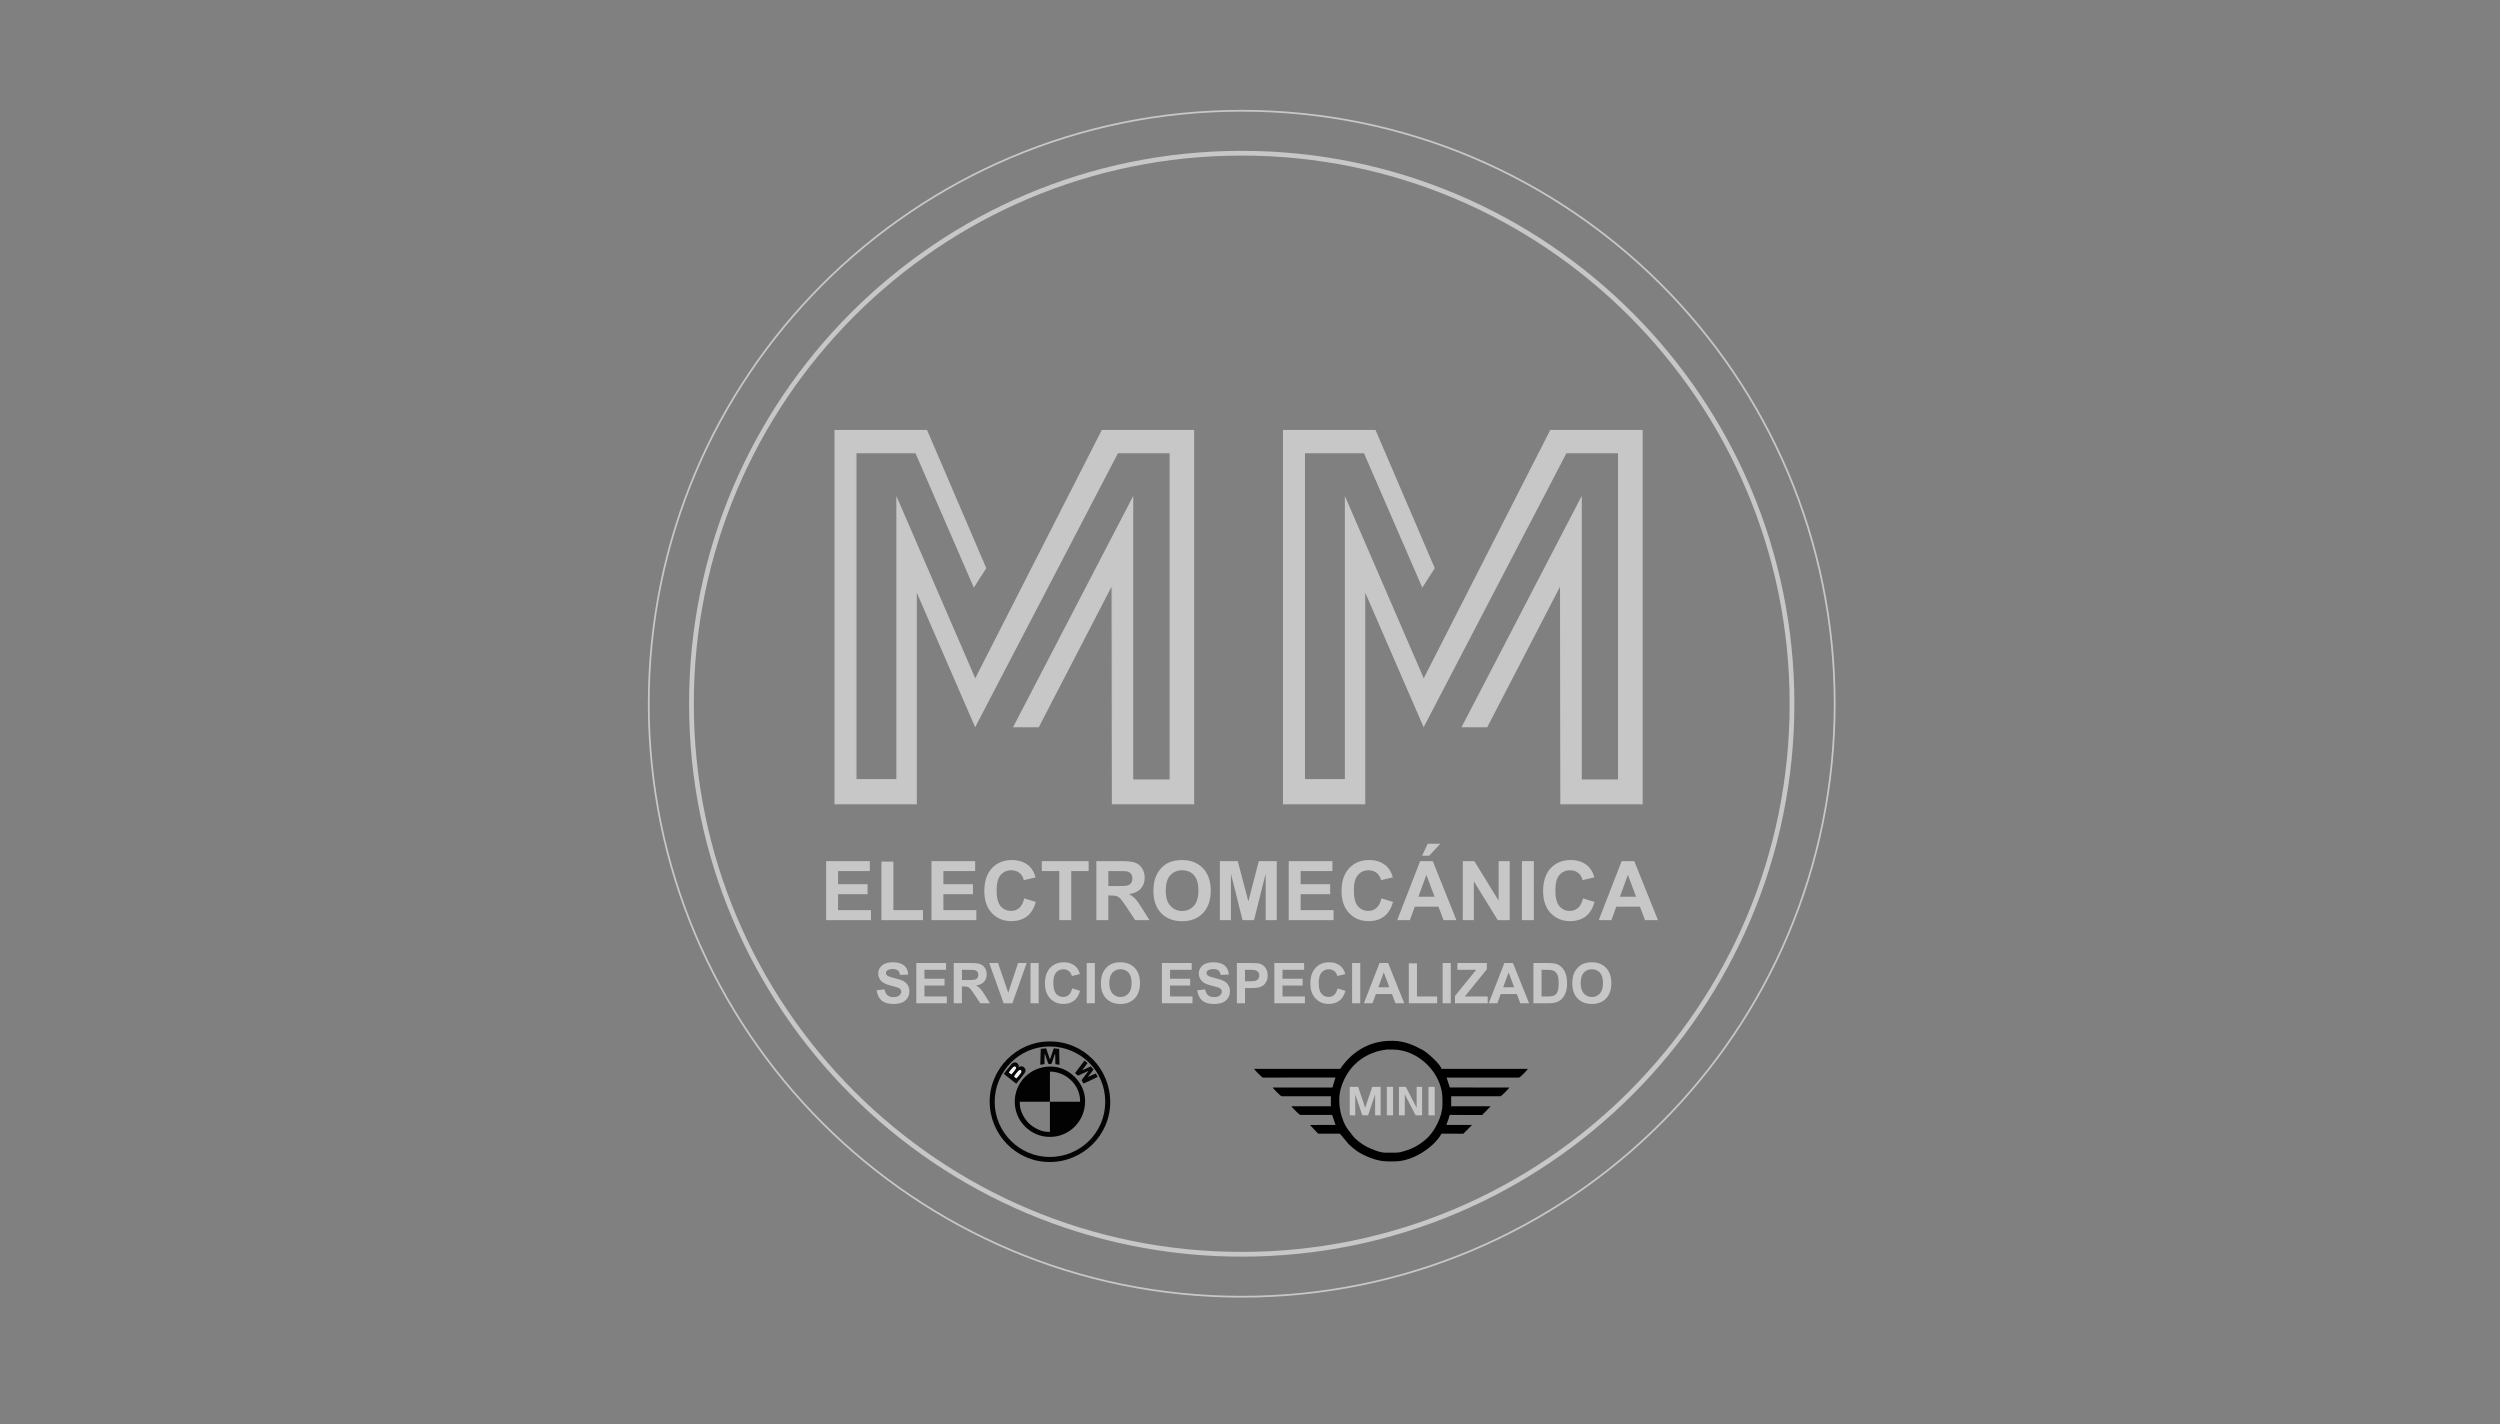 <svg xmlns="http://www.w3.org/2000/svg" width="158" height="90" viewBox="0 0 158 90" fill="none"><rect x="0" y="0" width="158" height="90" fill="#808080" stroke="none"/><path fill-rule="evenodd" clip-rule="evenodd" d="M78.477 9.683C97.684 9.683 113.255 25.26 113.255 44.476C113.255 63.693 97.684 79.27 78.477 79.27C59.27 79.27 43.699 63.693 43.699 44.476C43.699 25.26 59.27 9.683 78.477 9.683Z" stroke="#C7C7C7" stroke-width="0.3" stroke-miterlimit="22.926"></path><path fill-rule="evenodd" clip-rule="evenodd" d="M78.476 7C99.174 7 115.953 23.779 115.953 44.476C115.953 65.174 99.174 81.953 78.476 81.953C57.779 81.953 41 65.174 41 44.476C41 23.779 57.779 7 78.476 7Z" stroke="#C7C7C7" stroke-width="0.112" stroke-miterlimit="22.926"></path><path fill-rule="evenodd" clip-rule="evenodd" d="M75.434 50.798V27.209H69.659L61.633 42.955L56.688 31.525V49.278H54.094V28.607H57.884L61.552 37.058L62.291 35.906L58.563 27.209H52.777V50.798H57.904V37.281L61.633 45.873L70.631 28.607H73.955V49.298H71.584V31.495L64.085 45.924H65.626L70.287 36.926L70.307 50.798H75.434Z" fill="#C7C7C7" stroke="#C7C7C7" stroke-width="0.075" stroke-miterlimit="22.926"></path><path fill-rule="evenodd" clip-rule="evenodd" d="M103.778 50.798V27.209H98.002L89.977 42.955L85.032 31.525V49.278H82.438V28.607H86.228L89.896 37.058L90.635 35.906L86.907 27.209H81.121V50.798H86.248V37.281L89.977 45.873L98.975 28.607H102.299V49.298H99.928V31.495L92.429 45.924H93.969L98.631 36.926L98.651 50.798H103.778Z" fill="#C7C7C7" stroke="#C7C7C7" stroke-width="0.075" stroke-miterlimit="22.926"></path><path d="M52.211 58.153V54.422H54.972V55.053H52.966V55.881H54.832V56.512H52.966V57.522H55.045V58.153H52.211ZM55.707 58.153V54.453H56.463V57.522H58.333V58.153H55.707ZM58.869 58.153V54.422H61.631V55.053H59.624V55.881H61.49V56.512H59.624V57.522H61.704V58.153H58.869ZM64.731 56.777L65.46 57.001C65.348 57.412 65.162 57.717 64.901 57.917C64.641 58.115 64.311 58.215 63.91 58.215C63.414 58.215 63.007 58.046 62.688 57.707C62.369 57.369 62.209 56.906 62.209 56.318C62.209 55.697 62.37 55.214 62.69 54.87C63.011 54.526 63.433 54.354 63.955 54.354C64.412 54.354 64.783 54.49 65.068 54.76C65.238 54.92 65.365 55.149 65.45 55.449L64.705 55.626C64.661 55.433 64.569 55.28 64.429 55.168C64.288 55.056 64.118 55.001 63.918 55.001C63.641 55.001 63.416 55.099 63.244 55.298C63.071 55.496 62.985 55.818 62.985 56.262C62.985 56.733 63.071 57.069 63.24 57.269C63.41 57.469 63.631 57.569 63.902 57.569C64.103 57.569 64.276 57.506 64.42 57.378C64.564 57.251 64.668 57.051 64.731 56.777ZM66.946 58.153V55.053H65.842V54.422H68.801V55.053H67.702V58.153H66.946ZM69.29 58.153V54.422H70.877C71.275 54.422 71.566 54.456 71.746 54.523C71.928 54.59 72.072 54.709 72.18 54.88C72.289 55.052 72.344 55.247 72.344 55.468C72.344 55.748 72.262 55.979 72.098 56.161C71.934 56.344 71.689 56.459 71.362 56.506C71.525 56.601 71.658 56.705 71.763 56.819C71.869 56.933 72.012 57.135 72.191 57.425L72.646 58.153H71.745L71.205 57.338C71.011 57.049 70.879 56.867 70.806 56.791C70.735 56.716 70.66 56.664 70.58 56.636C70.499 56.609 70.372 56.595 70.198 56.595H70.046V58.153H69.29ZM70.046 56.001H70.603C70.965 56.001 71.189 55.985 71.28 55.955C71.369 55.924 71.44 55.871 71.491 55.797C71.542 55.722 71.567 55.628 71.567 55.516C71.567 55.39 71.533 55.29 71.466 55.211C71.4 55.134 71.305 55.086 71.183 55.066C71.122 55.057 70.939 55.053 70.634 55.053H70.046V56.001ZM72.897 56.31C72.897 55.93 72.954 55.61 73.068 55.351C73.152 55.161 73.269 54.99 73.415 54.839C73.562 54.688 73.723 54.576 73.897 54.502C74.13 54.404 74.398 54.354 74.702 54.354C75.253 54.354 75.692 54.525 76.023 54.867C76.353 55.209 76.518 55.684 76.518 56.293C76.518 56.896 76.354 57.369 76.026 57.709C75.699 58.05 75.261 58.221 74.713 58.221C74.158 58.221 73.716 58.051 73.388 57.712C73.061 57.373 72.897 56.906 72.897 56.31ZM73.673 56.285C73.673 56.708 73.771 57.028 73.967 57.247C74.162 57.465 74.41 57.574 74.711 57.574C75.012 57.574 75.259 57.466 75.453 57.25C75.645 57.033 75.742 56.708 75.742 56.274C75.742 55.846 75.648 55.527 75.46 55.317C75.272 55.105 75.023 55.001 74.711 55.001C74.4 55.001 74.149 55.107 73.959 55.32C73.769 55.534 73.673 55.855 73.673 56.285ZM77.096 58.153V54.422H78.227L78.896 56.967L79.557 54.422H80.691V58.153H79.993L79.99 55.216L79.254 58.153H78.529L77.796 55.216L77.794 58.153H77.096ZM81.447 58.153V54.422H84.208V55.053H82.202V55.881H84.067V56.512H82.202V57.522H84.281V58.153H81.447ZM87.308 56.777L88.038 57.001C87.926 57.412 87.739 57.717 87.479 57.917C87.218 58.115 86.888 58.215 86.488 58.215C85.992 58.215 85.585 58.046 85.265 57.707C84.946 57.369 84.786 56.906 84.786 56.318C84.786 55.697 84.947 55.214 85.268 54.87C85.588 54.526 86.01 54.354 86.533 54.354C86.99 54.354 87.361 54.49 87.645 54.76C87.816 54.92 87.942 55.149 88.027 55.449L87.282 55.626C87.238 55.433 87.146 55.28 87.006 55.168C86.865 55.056 86.695 55.001 86.496 55.001C86.219 55.001 85.994 55.099 85.822 55.298C85.649 55.496 85.563 55.818 85.563 56.262C85.563 56.733 85.648 57.069 85.817 57.269C85.987 57.469 86.208 57.569 86.48 57.569C86.68 57.569 86.853 57.506 86.998 57.378C87.142 57.251 87.246 57.051 87.308 56.777ZM92.046 58.153H91.232L90.91 57.303H89.413L89.103 58.153H88.304L89.753 54.422H90.551L92.046 58.153ZM90.665 56.673L90.147 55.292L89.643 56.673H90.665ZM89.878 54.083L90.232 53.323H91.03L90.326 54.083H89.878ZM92.448 58.153V54.422H93.179L94.714 56.922V54.422H95.413V58.153H94.658L93.146 55.7V58.153H92.448ZM96.185 58.153V54.422H96.94V58.153H96.185ZM100.045 56.777L100.774 57.001C100.662 57.412 100.476 57.717 100.215 57.917C99.954 58.115 99.624 58.215 99.224 58.215C98.728 58.215 98.321 58.046 98.001 57.707C97.683 57.369 97.523 56.906 97.523 56.318C97.523 55.697 97.684 55.214 98.004 54.87C98.324 54.526 98.746 54.354 99.269 54.354C99.726 54.354 100.097 54.49 100.382 54.76C100.552 54.92 100.679 55.149 100.764 55.449L100.019 55.626C99.974 55.433 99.882 55.28 99.743 55.168C99.602 55.056 99.432 55.001 99.232 55.001C98.955 55.001 98.73 55.099 98.558 55.298C98.385 55.496 98.299 55.818 98.299 56.262C98.299 56.733 98.384 57.069 98.554 57.269C98.724 57.469 98.944 57.569 99.216 57.569C99.417 57.569 99.59 57.506 99.734 57.378C99.878 57.251 99.982 57.051 100.045 56.777ZM104.782 58.153H103.968L103.646 57.303H102.15L101.84 58.153H101.041L102.489 54.422H103.287L104.782 58.153ZM103.401 56.673L102.883 55.292L102.379 56.673H103.401Z" fill="#C7C7C7"></path><path d="M55.406 62.581L55.907 62.532C55.937 62.699 55.998 62.822 56.089 62.9C56.181 62.979 56.305 63.018 56.46 63.018C56.625 63.018 56.749 62.983 56.833 62.913C56.916 62.843 56.958 62.762 56.958 62.668C56.958 62.608 56.94 62.557 56.905 62.514C56.87 62.472 56.809 62.436 56.721 62.405C56.662 62.384 56.525 62.347 56.312 62.294C56.038 62.225 55.846 62.141 55.735 62.041C55.58 61.901 55.502 61.73 55.502 61.528C55.502 61.398 55.539 61.276 55.612 61.163C55.685 61.05 55.79 60.964 55.928 60.905C56.066 60.846 56.232 60.816 56.427 60.816C56.745 60.816 56.985 60.887 57.145 61.028C57.306 61.17 57.39 61.358 57.398 61.594L56.883 61.612C56.862 61.48 56.815 61.386 56.743 61.329C56.672 61.272 56.564 61.243 56.421 61.243C56.273 61.243 56.157 61.273 56.073 61.335C56.019 61.374 55.992 61.427 55.992 61.493C55.992 61.554 56.018 61.605 56.069 61.648C56.133 61.703 56.29 61.76 56.539 61.819C56.788 61.878 56.972 61.939 57.091 62.002C57.211 62.065 57.304 62.151 57.372 62.261C57.439 62.37 57.473 62.505 57.473 62.665C57.473 62.811 57.433 62.948 57.352 63.075C57.27 63.202 57.156 63.297 57.008 63.358C56.861 63.42 56.676 63.451 56.455 63.451C56.134 63.451 55.887 63.377 55.715 63.229C55.542 63.081 55.44 62.865 55.406 62.581ZM57.91 63.405V60.863H59.792V61.292H58.425V61.857H59.696V62.286H58.425V62.975H59.841V63.405H57.91ZM60.278 63.405V60.863H61.359C61.631 60.863 61.829 60.886 61.952 60.931C62.076 60.977 62.174 61.058 62.248 61.175C62.322 61.292 62.359 61.425 62.359 61.575C62.359 61.766 62.303 61.924 62.192 62.048C62.08 62.172 61.913 62.25 61.69 62.283C61.801 62.347 61.892 62.419 61.964 62.496C62.036 62.574 62.133 62.712 62.255 62.909L62.565 63.405H61.951L61.583 62.85C61.451 62.653 61.361 62.529 61.312 62.477C61.263 62.426 61.212 62.391 61.157 62.372C61.102 62.353 61.016 62.343 60.897 62.343H60.793V63.405H60.278ZM60.793 61.939H61.173C61.419 61.939 61.572 61.928 61.634 61.907C61.695 61.886 61.744 61.85 61.778 61.799C61.813 61.749 61.83 61.685 61.83 61.608C61.83 61.523 61.807 61.454 61.761 61.401C61.716 61.348 61.651 61.315 61.568 61.301C61.526 61.295 61.401 61.292 61.194 61.292H60.793V61.939ZM63.429 63.405L62.519 60.863H63.076L63.721 62.745L64.341 60.863H64.888L63.984 63.405H63.429ZM65.129 63.405V60.863H65.644V63.405H65.129ZM67.76 62.468L68.257 62.62C68.181 62.9 68.054 63.108 67.876 63.244C67.698 63.38 67.474 63.448 67.201 63.448C66.863 63.448 66.585 63.332 66.368 63.102C66.15 62.871 66.041 62.555 66.041 62.154C66.041 61.731 66.151 61.402 66.369 61.168C66.588 60.934 66.875 60.816 67.231 60.816C67.543 60.816 67.796 60.909 67.99 61.093C68.106 61.202 68.192 61.358 68.25 61.562L67.742 61.683C67.712 61.551 67.649 61.447 67.554 61.371C67.458 61.295 67.342 61.257 67.206 61.257C67.017 61.257 66.864 61.324 66.747 61.46C66.629 61.595 66.57 61.814 66.57 62.117C66.57 62.437 66.629 62.666 66.744 62.803C66.86 62.939 67.01 63.007 67.195 63.007C67.332 63.007 67.45 62.964 67.548 62.877C67.646 62.79 67.718 62.654 67.76 62.468ZM68.68 63.405V60.863H69.195V63.405H68.68ZM69.578 62.149C69.578 61.89 69.617 61.672 69.695 61.496C69.752 61.366 69.832 61.25 69.931 61.147C70.031 61.044 70.141 60.967 70.26 60.917C70.418 60.85 70.602 60.816 70.809 60.816C71.184 60.816 71.483 60.933 71.709 61.166C71.934 61.399 72.046 61.722 72.046 62.137C72.046 62.549 71.934 62.871 71.711 63.103C71.488 63.335 71.189 63.451 70.816 63.451C70.438 63.451 70.136 63.336 69.913 63.104C69.69 62.874 69.578 62.555 69.578 62.149ZM70.107 62.132C70.107 62.42 70.174 62.639 70.307 62.788C70.441 62.936 70.61 63.011 70.814 63.011C71.02 63.011 71.188 62.937 71.32 62.79C71.451 62.642 71.517 62.42 71.517 62.125C71.517 61.833 71.453 61.615 71.325 61.472C71.197 61.328 71.027 61.257 70.814 61.257C70.603 61.257 70.432 61.33 70.302 61.474C70.172 61.62 70.107 61.839 70.107 62.132ZM73.433 63.405V60.863H75.315V61.292H73.948V61.857H75.22V62.286H73.948V62.975H75.365V63.405H73.433ZM75.667 62.581L76.168 62.532C76.198 62.699 76.258 62.822 76.35 62.9C76.442 62.979 76.565 63.018 76.721 63.018C76.885 63.018 77.01 62.983 77.093 62.913C77.177 62.843 77.219 62.762 77.219 62.668C77.219 62.608 77.201 62.557 77.166 62.514C77.131 62.472 77.07 62.436 76.982 62.405C76.922 62.384 76.786 62.347 76.573 62.294C76.299 62.225 76.107 62.141 75.996 62.041C75.84 61.901 75.763 61.73 75.763 61.528C75.763 61.398 75.799 61.276 75.872 61.163C75.946 61.05 76.051 60.964 76.189 60.905C76.327 60.846 76.493 60.816 76.688 60.816C77.006 60.816 77.245 60.887 77.406 61.028C77.567 61.17 77.651 61.358 77.659 61.594L77.144 61.612C77.122 61.48 77.076 61.386 77.004 61.329C76.932 61.272 76.825 61.243 76.681 61.243C76.533 61.243 76.417 61.273 76.334 61.335C76.28 61.374 76.253 61.427 76.253 61.493C76.253 61.554 76.278 61.605 76.329 61.648C76.394 61.703 76.551 61.76 76.8 61.819C77.049 61.878 77.233 61.939 77.352 62.002C77.471 62.065 77.565 62.151 77.632 62.261C77.7 62.37 77.734 62.505 77.734 62.665C77.734 62.811 77.693 62.948 77.612 63.075C77.531 63.202 77.417 63.297 77.269 63.358C77.121 63.42 76.936 63.451 76.716 63.451C76.394 63.451 76.147 63.377 75.975 63.229C75.803 63.081 75.701 62.865 75.667 62.581ZM78.17 63.405V60.863H78.994C79.305 60.863 79.508 60.875 79.603 60.901C79.749 60.939 79.871 61.022 79.969 61.15C80.067 61.277 80.116 61.443 80.116 61.645C80.116 61.801 80.088 61.932 80.032 62.039C79.975 62.145 79.903 62.229 79.816 62.289C79.729 62.35 79.64 62.39 79.55 62.41C79.428 62.434 79.251 62.446 79.019 62.446H78.685V63.405H78.17ZM78.685 61.292V62.017H78.965C79.167 62.017 79.301 62.003 79.369 61.976C79.438 61.95 79.491 61.908 79.529 61.851C79.568 61.794 79.587 61.728 79.587 61.653C79.587 61.56 79.56 61.483 79.506 61.423C79.452 61.363 79.384 61.325 79.3 61.309C79.239 61.298 79.117 61.292 78.932 61.292H78.685ZM80.539 63.405V60.863H82.421V61.292H81.054V61.857H82.325V62.286H81.054V62.975H82.471V63.405H80.539ZM84.534 62.468L85.031 62.62C84.954 62.9 84.827 63.108 84.65 63.244C84.472 63.38 84.247 63.448 83.975 63.448C83.636 63.448 83.359 63.332 83.141 63.102C82.924 62.871 82.815 62.555 82.815 62.154C82.815 61.731 82.925 61.402 83.143 61.168C83.361 60.934 83.649 60.816 84.005 60.816C84.317 60.816 84.569 60.909 84.763 61.093C84.879 61.202 84.966 61.358 85.024 61.562L84.516 61.683C84.486 61.551 84.423 61.447 84.328 61.371C84.232 61.295 84.116 61.257 83.98 61.257C83.791 61.257 83.638 61.324 83.521 61.46C83.403 61.595 83.344 61.814 83.344 62.117C83.344 62.437 83.402 62.666 83.518 62.803C83.633 62.939 83.784 63.007 83.969 63.007C84.106 63.007 84.224 62.964 84.322 62.877C84.42 62.79 84.491 62.654 84.534 62.468ZM85.454 63.405V60.863H85.969V63.405H85.454ZM88.749 63.405H88.194L87.975 62.826H86.955L86.744 63.405H86.199L87.186 60.863H87.73L88.749 63.405ZM87.808 62.397L87.454 61.456L87.111 62.397H87.808ZM89.037 63.405V60.884H89.552V62.975H90.827V63.405H89.037ZM91.174 63.405V60.863H91.689V63.405H91.174ZM91.955 63.405V62.943L93.295 61.292H92.107V60.863H93.968V61.26L92.576 62.975H94.021V63.405H91.955ZM96.638 63.405H96.083L95.864 62.826H94.844L94.633 63.405H94.088L95.076 60.863H95.619L96.638 63.405ZM95.697 62.397L95.344 61.456L95 62.397H95.697ZM96.912 60.863H97.848C98.059 60.863 98.22 60.879 98.331 60.911C98.48 60.955 98.607 61.033 98.713 61.145C98.82 61.257 98.9 61.395 98.956 61.557C99.011 61.72 99.039 61.92 99.039 62.158C99.039 62.368 99.013 62.547 98.961 62.699C98.897 62.884 98.807 63.034 98.689 63.148C98.6 63.235 98.48 63.303 98.329 63.351C98.216 63.387 98.065 63.405 97.876 63.405H96.912V60.863ZM97.427 61.292V62.975H97.808C97.951 62.975 98.054 62.967 98.117 62.951C98.201 62.931 98.269 62.895 98.324 62.845C98.379 62.795 98.423 62.714 98.458 62.6C98.493 62.486 98.51 62.331 98.51 62.134C98.51 61.938 98.493 61.788 98.458 61.682C98.423 61.577 98.375 61.495 98.313 61.436C98.251 61.377 98.172 61.337 98.076 61.316C98.005 61.3 97.865 61.292 97.656 61.292H97.427ZM99.37 62.149C99.37 61.89 99.409 61.672 99.486 61.496C99.544 61.366 99.623 61.25 99.723 61.147C99.823 61.044 99.933 60.967 100.052 60.917C100.21 60.85 100.393 60.816 100.6 60.816C100.975 60.816 101.275 60.933 101.5 61.166C101.725 61.399 101.838 61.722 101.838 62.137C101.838 62.549 101.726 62.871 101.503 63.103C101.28 63.335 100.981 63.451 100.607 63.451C100.229 63.451 99.928 63.336 99.705 63.104C99.482 62.874 99.37 62.555 99.37 62.149ZM99.899 62.132C99.899 62.42 99.966 62.639 100.099 62.788C100.232 62.936 100.401 63.011 100.606 63.011C100.811 63.011 100.98 62.937 101.112 62.79C101.243 62.642 101.309 62.42 101.309 62.125C101.309 61.833 101.245 61.615 101.116 61.472C100.988 61.328 100.819 61.257 100.606 61.257C100.394 61.257 100.223 61.33 100.094 61.474C99.964 61.62 99.899 61.839 99.899 62.132Z" fill="#C7C7C7"></path><path fill-rule="evenodd" clip-rule="evenodd" d="M65.773 66.288L65.746 67.288C65.829 67.288 65.887 67.274 65.959 67.263C66.04 67.25 66.011 67.174 66.011 67.076C66.01 66.92 66.024 66.773 66.024 66.6C66.089 66.675 66.217 67.248 66.288 67.248H66.421C66.495 67.248 66.619 66.676 66.685 66.6C66.685 66.767 66.699 66.914 66.698 67.063C66.698 67.142 66.675 67.25 66.738 67.262C66.808 67.274 66.889 67.288 66.962 67.288L66.937 66.283L66.87 66.287L66.646 66.256L66.596 66.257L66.368 66.931L66.346 66.929L66.116 66.254L65.773 66.288Z" fill="#060606"></path><path fill-rule="evenodd" clip-rule="evenodd" d="M64.082 68.029C64.097 68.05 64.213 68.161 64.228 68.161C64.264 68.161 64.558 67.8 64.558 67.738V67.711C64.558 67.66 64.52 67.619 64.479 67.619H64.452C64.361 67.619 64.123 67.951 64.082 68.029Z" fill="#F6F6F6"></path><path fill-rule="evenodd" clip-rule="evenodd" d="M63.75 67.777C63.759 67.79 63.902 67.91 63.909 67.91C63.945 67.91 64.226 67.556 64.226 67.5C64.226 67.436 64.184 67.394 64.12 67.394H64.107C64.025 67.394 63.796 67.709 63.75 67.777Z" fill="#F5F5F5"></path><path fill-rule="evenodd" clip-rule="evenodd" d="M67.938 67.825C67.998 67.844 68.099 67.976 68.13 67.976C68.197 67.976 68.673 67.712 68.79 67.684L68.356 68.266L68.474 68.478C68.554 68.46 69.373 68.066 69.373 68.055C69.373 68.038 69.27 67.866 69.255 67.844L68.747 68.065L69.111 67.604L68.937 67.394L68.392 67.643L68.73 67.19L68.542 67.025L67.938 67.825Z" fill="#060606"></path><path fill-rule="evenodd" clip-rule="evenodd" d="M64.08 68.029C64.122 67.951 64.36 67.619 64.451 67.619H64.477C64.518 67.619 64.556 67.66 64.556 67.711V67.738C64.556 67.8 64.263 68.161 64.226 68.161C64.212 68.161 64.095 68.05 64.08 68.029ZM63.749 67.777C63.796 67.709 64.024 67.394 64.107 67.394H64.12C64.184 67.394 64.226 67.436 64.226 67.5C64.226 67.556 63.945 67.91 63.908 67.91C63.902 67.91 63.759 67.79 63.749 67.777ZM63.445 67.87L64.226 68.492C64.307 68.37 64.808 67.808 64.808 67.711V67.605C64.808 67.52 64.681 67.394 64.596 67.394H64.504C64.461 67.394 64.403 67.43 64.371 67.447C64.378 67.417 64.385 67.416 64.385 67.38V67.354C64.385 67.263 64.264 67.142 64.173 67.142H64.146C63.954 67.142 63.863 67.35 63.76 67.47C63.684 67.558 63.493 67.78 63.445 67.87Z" fill="#060606"></path><path fill-rule="evenodd" clip-rule="evenodd" d="M66.355 69.629V71.534H66.236C65.755 71.534 65.257 71.223 65.009 70.975C64.762 70.728 64.45 70.23 64.45 69.748V69.629H66.355ZM66.355 69.629V67.725C67.372 67.725 68.26 68.568 68.26 69.563V69.629H66.355ZM64.133 69.629C64.133 70.847 65.129 71.852 66.342 71.852H66.368C67.589 71.852 68.577 70.846 68.577 69.616V69.563C68.577 68.433 67.552 67.407 66.421 67.407H66.368C65.132 67.407 64.133 68.395 64.133 69.629Z" fill="#020202"></path><path fill-rule="evenodd" clip-rule="evenodd" d="M62.864 69.642C62.864 67.715 64.413 66.137 66.33 66.137C68.278 66.137 69.849 67.677 69.849 69.616V69.642C69.849 71.574 68.281 73.121 66.343 73.121C64.431 73.121 62.864 71.555 62.864 69.642ZM62.547 69.616C62.547 71.717 64.238 73.439 66.33 73.439H66.343C68.443 73.439 70.166 71.742 70.166 69.656C70.166 67.535 68.481 65.82 66.37 65.82H66.317C64.257 65.82 62.547 67.547 62.547 69.616Z" fill="#040404"></path><path fill-rule="evenodd" clip-rule="evenodd" d="M90.281 68.689H90.673V70.49H90.281V68.689Z" fill="#C7C7C7"></path><path fill-rule="evenodd" clip-rule="evenodd" d="M87.648 68.689H88.04V70.49H87.648V68.689Z" fill="#C7C7C7"></path><path fill-rule="evenodd" clip-rule="evenodd" d="M89.532 68.689H89.878V70.49H89.469L88.783 69.168V70.49H88.414V68.689H88.846L89.532 70.01V68.689Z" fill="#C7C7C7"></path><path fill-rule="evenodd" clip-rule="evenodd" d="M86.727 68.689H87.256V70.49H86.908V69.168L86.461 70.49H86.117H86.099L85.67 69.22L85.652 69.168V70.49H85.305V68.689H85.833L86.28 70.01L86.727 68.689Z" fill="#C7C7C7"></path><path fill-rule="evenodd" clip-rule="evenodd" d="M84.645 69.461C84.645 68.61 85.142 67.752 85.575 67.32C85.847 67.048 86.099 66.854 86.463 66.672C86.673 66.567 86.795 66.543 87.013 66.454C87.079 66.428 87.565 66.331 87.637 66.331H88.031C89.645 66.331 91.161 67.832 91.161 69.442V69.816C91.161 70.599 90.649 71.479 90.25 71.877C90.019 72.109 89.691 72.352 89.383 72.506C89.143 72.626 88.582 72.847 88.248 72.847H87.519C87.175 72.847 86.614 72.59 86.364 72.467C86.104 72.339 85.665 72.011 85.503 71.792C85.251 71.452 85.076 71.296 84.903 70.856C84.762 70.497 84.645 70.094 84.645 69.599V69.461ZM84.704 67.551H79.25C79.299 67.625 79.754 68.103 79.821 68.103L84.4 68.1L84.211 68.733H80.431C80.481 68.806 80.935 69.284 81.002 69.284H84.113V69.914H81.613C81.662 69.988 82.116 70.465 82.184 70.465H84.211L84.192 70.472L84.408 71.095L82.79 71.099L83.306 71.647H84.664C84.707 71.647 85.135 72.206 85.211 72.281C85.396 72.467 85.643 72.68 85.873 72.82C86.29 73.074 87.024 73.399 87.677 73.399H88.149C89.355 73.399 90.685 72.435 91.102 71.647L92.485 71.651L93.032 71.095H91.417C91.458 70.922 91.557 70.742 91.589 70.558C91.614 70.417 91.681 70.465 91.85 70.465C91.975 70.465 92.1 70.465 92.225 70.465C92.704 70.465 93.183 70.465 93.667 70.47L94.213 69.914H91.713V69.284H94.823C94.891 69.284 95.345 68.806 95.394 68.733L91.628 68.728L91.423 68.101L91.338 68.103H96.064H96.005C96.064 68.103 96.538 67.62 96.556 67.551H91.102C91.018 67.235 90.195 66.505 89.888 66.344C89.376 66.076 88.781 65.779 88.011 65.779H87.913C86.383 65.779 85.32 66.631 84.704 67.551Z" fill="black"></path></svg>